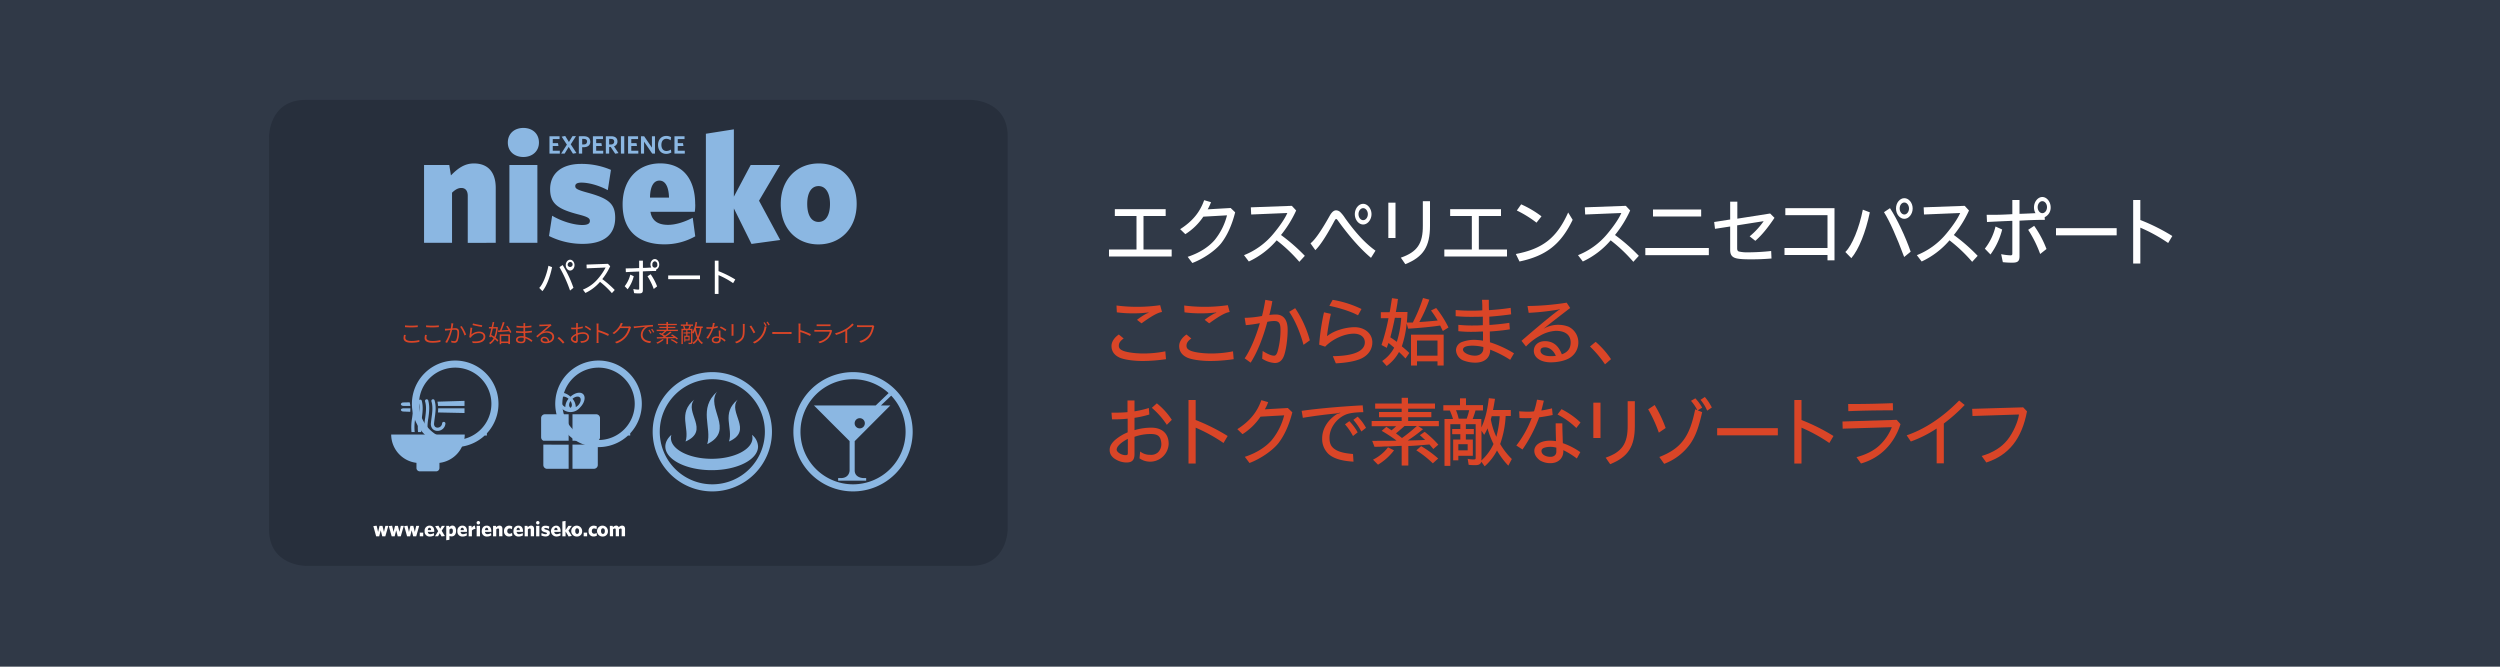 <svg xmlns="http://www.w3.org/2000/svg" xmlns:xlink="http://www.w3.org/1999/xlink" viewBox="0 0 1500 400"><defs><style>.a,.h{fill:none;}.b{fill:#303947;}.c{fill:#fff;}.d{fill:#da4527;}.e{clip-path:url(#a);}.f{fill:#272f3c;}.g{fill:#8bb7e2;}.h{stroke:#8bb7e2;stroke-miterlimit:10;stroke-width:4.252px;}</style><clipPath id="a"><rect class="a" x="144.99" y="59.93" width="476.06" height="281.4"/></clipPath></defs><title>passport-web-splash-ja</title><rect class="b" width="1500" height="400"/><path class="c" d="M699.4,125.5v4.1H686.1v20.1H703v4.2H665.4v-4.2h16.5V129.6h-13v-4.1Z"/><path class="c" d="M741.1,127.4c-2,7.9-4.9,14.1-8.5,18.7-3.6,4.4-10.6,9.2-17.2,11.7l-2.8-3.7c7-2.3,12.6-5.9,16.2-10.1a38.238,38.238,0,0,0,7.4-14.8L722,130a36.109,36.109,0,0,1-10.8,10.5l-3.1-3c7.2-4.6,11.8-10,14.4-17.4l4.1,1.2a24.804,24.804,0,0,1-2,4.3l13.8-.8Z"/><path class="c" d="M777.7,126.3a68.429,68.429,0,0,1-9.1,14.7,108.411,108.411,0,0,1,14.3,12.5l-3.3,3.6A92.56,92.56,0,0,0,766,144.2a49.47,49.47,0,0,1-16.7,12.7l-2.9-3.8A43.8,43.8,0,0,0,764,140.3c3.7-4.4,7-9.2,8.4-12.5l-21.7.9-.2-4.3,24.6-.9Z"/><path class="c" d="M822.6,154.7c-6.1-5.1-12.8-12.6-19.6-22-.7-1-1-1.3-1.3-1.3s-.5.1-1.7,2.4c-4.4,8.1-8,13.6-10.8,16.3l-2.9-4.1c2.6-2,6.4-7.4,11.5-16.5,1.3-2.3,2.5-3.3,3.9-3.3a3.81,3.81,0,0,1,2.7,1.3,20.305,20.305,0,0,1,2.6,3.3c6.5,9.1,12.3,15.3,18.3,19.6Zm.3-26.2c0,3.3-2.3,6.2-5,6.2s-5-2.8-5-6.2,2.3-6.2,5-6.2,5,2.9,5,6.2Zm-7.8,0c0,2,1.3,3.6,2.8,3.6s2.8-1.6,2.8-3.6-1.3-3.6-2.8-3.6S815.1,126.5,815.1,128.5Z"/><path class="c" d="M837.3,121.6v21.2H833V121.6Zm20.7-.9v14.8c0,12.4-4,18.7-14.8,23l-2.7-3.9c9.8-3.4,13.3-8.4,13.2-19.3V120.7Z"/><path class="c" d="M900.6,125.5v4.1H887.3v20.1h16.9v4.2H866.6v-4.2h16.5V129.6h-13v-4.1Z"/><path class="c" d="M909.5,152.4c16.2-3.1,24.6-9.7,31.4-24.9l2.7,4.4c-7.1,14.7-15.9,21.6-31.9,25Zm12.4-18.8a67.567,67.567,0,0,0-11.8-7.3l2.6-3.7a61.379,61.379,0,0,1,12.2,7.2Z"/><path class="c" d="M978.1,126.3A68.433,68.433,0,0,1,969,141a108.417,108.417,0,0,1,14.3,12.5l-3.3,3.6a92.56,92.56,0,0,0-13.6-12.9,49.469,49.469,0,0,1-16.7,12.7l-2.9-3.8a43.8,43.8,0,0,0,17.6-12.8c3.7-4.4,7-9.2,8.4-12.5l-21.7.9-.2-4.3,24.6-.9Z"/><path class="c" d="M1025.3,148.8v4.3H987.2v-4.3Zm-4.6-23.1v4.2H991.8v-4.2Z"/><path class="c" d="M1042.4,121v10.2l19.7-3.1,2.6,2.6c-4.1,6.1-7.7,10.5-11.5,13.8l-3.4-2.7a45.553,45.553,0,0,0,8.4-9.1l-15.9,2.5V149c0,1.1.3,1.6,1,1.9a23.001,23.001,0,0,0,5.9.5,131.442,131.442,0,0,0,13.5-.8l.2,4.5c-4.9.4-8.3.5-12.4.5-5.7,0-8.5-.3-10.1-1.1s-2.3-2.2-2.3-4.6v-14l-9.1,1.4-.5-4.1,9.6-1.5V121Z"/><path class="c" d="M1100.7,124.8v31.4h-4.2V153h-25.8v-4.2h25.8V129.1h-25.3v-4.2h29.5Z"/><path class="c" d="M1107.2,151.2c4-3.8,8.3-14.3,10.5-25.4l4.2,1.6c-2.5,12-6.6,22.2-11.1,27.5Zm35.3,3c-4.6-12.3-8.7-21.5-12.1-26.9l3.6-2.4c4.2,6.4,9.2,16.9,12.4,26.1Zm5.1-29.1c0,3.3-2.3,6.2-5,6.2s-5-2.8-5-6.2,2.3-6.2,5-6.2S1147.6,121.7,1147.6,125.1Zm-7.8,0c0,2,1.3,3.6,2.8,3.6s2.8-1.6,2.8-3.6-1.3-3.6-2.8-3.6-2.8,1.5-2.8,3.6Z"/><path class="c" d="M1181.4,126.3a68.429,68.429,0,0,1-9.1,14.7,108.412,108.412,0,0,1,14.3,12.5l-3.3,3.6a92.559,92.559,0,0,0-13.6-12.9,49.469,49.469,0,0,1-16.7,12.7l-2.9-3.8a43.8,43.8,0,0,0,17.6-12.8c3.7-4.4,7-9.2,8.4-12.5l-21.7.9-.2-4.3,24.6-.9Z"/><path class="c" d="M1190.9,149.2a34.389,34.389,0,0,0,6.4-13.3l4,1.8a43.377,43.377,0,0,1-7,15Zm20.9-20.9c3.8-.1,7.3-.3,9.5-.4a6.761,6.761,0,0,1-.9-3.5c0-3.3,2.3-6.2,5-6.2s5,2.9,5,6.2a6.27,6.27,0,0,1-3.6,5.9l.1,1.6c-4.6,0-9.9.2-15.2.5v21.3c0,3-1,3.9-4.3,3.9a46.708,46.708,0,0,1-5.7-.3l-1-4.8a32.736,32.736,0,0,0,5.6.7c.9,0,1.1-.3,1.1-1.1V132.5c-5.5.2-9.3.4-15.2.7l-.2-4.3h3.1c3.6,0,7.2-.1,12.3-.4V120h4.3v8.3Zm12.3,24.1a69.995,69.995,0,0,0-7.2-14.5l3.6-2.4a61.875,61.875,0,0,1,7.4,13.9Zm-1.5-28.1c0,2,1.3,3.6,2.8,3.6s2.8-1.6,2.8-3.6-1.3-3.6-2.8-3.6-2.8,1.6-2.8,3.6Z"/><path class="c" d="M1270,136.9v4.3h-36.4v-4.3Z"/><path class="c" d="M1284.2,120v12a118.157,118.157,0,0,1,19.2,9.6l-2.5,4.2a96.37,96.37,0,0,0-16.7-9.2v21.5h-4.3V120Z"/><path class="d" d="M699.6,215.5a98.486,98.486,0,0,1-13.9,1.1c-5.9,0-11.8-.9-14.3-2.2-3-1.5-4.5-3.8-4.5-6.8,0-2.5,1.7-5.1,4.4-6.9l2.9,2.4c-2,1.4-2.9,2.7-2.9,4.3,0,1.3.5,2.1,2.2,2.9,2,1,7.2,1.8,12.7,1.8a68.211,68.211,0,0,0,13-1.3Zm-11.8-27.9a64.115,64.115,0,0,1-7.9.4,69.493,69.493,0,0,1-9.8-.6l-.2-4.1a96.089,96.089,0,0,0,26.2-.2l1.1,4.1c-2.6.4-5.9,2.2-12.3,6.8l-2.7-2.1a42.095,42.095,0,0,1,5.8-3.8l1.2-.4-.1-.2Z"/><path class="d" d="M740.2,215.5a98.486,98.486,0,0,1-13.9,1.1c-5.9,0-11.8-.9-14.3-2.2-3-1.5-4.5-3.8-4.5-6.8,0-2.5,1.7-5.1,4.4-6.9l2.9,2.4c-2,1.4-2.9,2.7-2.9,4.3,0,1.3.5,2.1,2.2,2.9,2,1,7.2,1.8,12.7,1.8a68.21,68.21,0,0,0,13-1.3Zm-11.8-27.9a64.115,64.115,0,0,1-7.9.4,69.494,69.494,0,0,1-9.8-.6l-.2-4.1a96.089,96.089,0,0,0,26.2-.2l1.1,4.1c-2.6.4-5.9,2.2-12.3,6.8l-2.7-2.1a42.09,42.09,0,0,1,5.8-3.8l1.2-.4-.1-.2Z"/><path class="d" d="M746.8,190.7a63.008,63.008,0,0,0,10.4-1.1c.8-3,1.5-6.7,2-9.7l4.2.8a82.044,82.044,0,0,1-1.8,8.3,26.619,26.619,0,0,1,3.9-.3c4.6,0,7.1,3.2,7.1,9.2,0,5.5-1,12.5-2.3,15.8-1.1,2.7-2.8,4.1-5.4,4.1a15.39,15.39,0,0,1-7.6-2.6l.3-4.6c3.1,1.9,5.2,2.8,6.8,2.8.9,0,1.5-.6,2.1-2.3a48.134,48.134,0,0,0,1.8-13.1c0-4.1-.9-5.4-3.8-5.4a22.369,22.369,0,0,0-4.1.5c-2.7,10-6.1,18.4-10,24.5l-3.6-2.6c3.2-4.6,6.7-12.7,9.1-21.1a79.093,79.093,0,0,1-8.4,1.2Zm35.3,16.2c-2-7.6-5.3-15.1-8.6-19.8l3.6-2.2a64.702,64.702,0,0,1,8.8,19.3Z"/><path class="d" d="M791.5,206.8a135.281,135.281,0,0,1,2.9-19.4l4.1.9-.2,1a123.442,123.442,0,0,0-2.1,12.4,23.499,23.499,0,0,1,7.4-3.8,31.128,31.128,0,0,1,9-1.6c6.2,0,10.8,3.8,10.8,9.1,0,4.2-2.4,7.7-6.6,9.7-3.4,1.6-8.9,2.6-15.3,2.9l-1.8-4.3c12.4-.1,19.2-3,19.2-8.3,0-3.1-2.6-5.2-6.6-5.2-5.6,0-12.8,3.2-17.2,7.8Zm23.3-17.6c-3.8-2.1-10.7-4.4-17.2-5.7l2-3.6a63.909,63.909,0,0,1,17.3,5.5Z"/><path class="d" d="M844.5,187.2c-.1,2.8-.2,4.3-.4,6.3h3.6l.2-.4a94.588,94.588,0,0,0,5.9-14.3l3.8,1a88.207,88.207,0,0,1-6,13.4h.4c4.4-.3,6.8-.5,10.6-.9a56.764,56.764,0,0,0-4-6l3.1-1.5a63.767,63.767,0,0,1,7.4,11.7l-3.4,2.1c-.8-1.6-.8-1.7-1.6-3.3-4.2.7-12.3,1.5-19.2,1.9L844,194a61.312,61.312,0,0,1-2.9,13.8c1.9,1.6,3.1,2.6,4.5,4l-2.3,3.3c-1.6-1.7-2.6-2.7-3.9-3.9a24.85,24.85,0,0,1-7.4,8.4l-2.7-3a21.53,21.53,0,0,0,7.2-8c-1.2-1-2.1-1.8-3.1-2.6-.1-.1-.2-.1-.3-.2l-.2.5c-.3.8-.4,1.1-.8,2.4l-3.2-1.7a124.384,124.384,0,0,0,4.2-16.1h-4.6v-3.6h5.3l.3-1.5c.5-3.1.5-3.2,1.1-6.9l3.6.5a14.188,14.188,0,0,0-.3,2.1c-.2,1.3-.8,4.8-1,5.7Zm-7.6,3.5c-.5,2.9-1.9,8.8-2.7,11.7,1.1.7,2,1.3,3.6,2.5l.3.2a60.472,60.472,0,0,0,2.6-13.9v-.5Zm29.3,28.6h-3.7v-2.5H850.2v2.5h-3.6V200.8h19.6Zm-16-5.9h12.3v-9.1H850.2Z"/><path class="d" d="M873.3,186a92.399,92.399,0,0,0,9.3.4c2.5,0,4.2,0,6.8-.2V186c0-2.6,0-3.4-.2-6.1h4.1V182c0,1.1,0,2.5.1,4.1,4.5-.3,9.5-.8,13-1.4l.3,3.9c-4.3.6-9,1.1-13.1,1.4v1.8c0,1.1,0,1.6.1,3.2,5.2-.4,8.7-.8,11.9-1.3l.3,3.9c-2.9.5-7.3,1-12,1.3,0,2,0,4.9.1,6.5h.1a65.079,65.079,0,0,1,14.3,6.6l-2.3,3.9a63.866,63.866,0,0,0-12-6.1v.2c0,4.7-3.4,7.6-9,7.6a20.62,20.62,0,0,1-7.3-1.4,7,7,0,0,1-4.2-6.2,5.38,5.38,0,0,1,3.3-4.7,21.159,21.159,0,0,1,7.7-1.4,39.917,39.917,0,0,1,5.2.5v-5.5c-3,.1-4.2.2-6.5.2a67.8,67.8,0,0,1-8.3-.4v-3.8a79.457,79.457,0,0,0,8.7.4c2,0,3.1,0,6-.2V190c-3.1.1-4.2.1-6.6.1a92.906,92.906,0,0,1-9.7-.4V186ZM890,208.2a31.003,31.003,0,0,0-6.3-.8c-3.9,0-5.9.8-5.9,2.4,0,1.8,3.6,3.6,7.2,3.6,3,0,5-1.7,5-4.3Z"/><path class="d" d="M934.7,185.8a147.094,147.094,0,0,1-17.5,1.9l-.7-4.1a156.406,156.406,0,0,0,23.5-2l2.1,3.2-1.3,1-4.3,3.3c-5.4,4.2-7.1,5.5-10.4,8.2a16.889,16.889,0,0,1,9-2.4,16.289,16.289,0,0,1,6.2,1.2,10.44,10.44,0,0,1,5.7,9.3,10.77,10.77,0,0,1-4.8,9.1c-2.6,1.8-7.2,2.9-11.8,2.9-5.9,0-10.1-2.8-10.1-6.9,0-3.4,2.7-5.8,6.6-5.8,4.9,0,8.2,2.6,10.2,7.9,3.6-1.3,5.3-3.6,5.3-7.1,0-4.5-3.2-7-8.9-7a21.499,21.499,0,0,0-9.6,3,33.69,33.69,0,0,0-8.3,6.4l-2.7-3.4c7.7-6.7,17.3-14.8,22.1-18.3l1-.6-.1-.1ZM927,208.4c-1.8,0-2.7.7-2.7,2,0,2,2.3,3.3,6.1,3.3a18.991,18.991,0,0,0,3.1-.2C932.2,210.4,929.7,208.4,927,208.4Z"/><path class="d" d="M963,218.6a65.88,65.88,0,0,0-9-10.7l3.4-2.8a51.836,51.836,0,0,1,9.2,10.4Z"/><path class="d" d="M680.7,240.2v6.6a60.661,60.661,0,0,0,8.6-2l.3,3.9a61.008,61.008,0,0,1-8.9,2v7.4a34.809,34.809,0,0,1,10.1-1.5c6.5,0,10.4,3.6,10.4,9.7a11.134,11.134,0,0,1-17.5,8.7l.4-4.1a9.46,9.46,0,0,0,6.1,2,6.1,6.1,0,0,0,4.6-1.5,6.93,6.93,0,0,0,2-5.3c-.3-4.2-1.9-5.7-6.4-5.7a28.769,28.769,0,0,0-9.7,1.7v10.3c0,3.6-1.4,5.1-4.9,5.1a12.8,12.8,0,0,1-6.1-1.7c-2.6-1.4-3.9-3.4-3.9-5.8,0-2.1.9-3.8,3-5.8a27.71,27.71,0,0,1,7.8-4.8v-8.2a67.988,67.988,0,0,1-7.6.4h-1.8l-.3-4h2.8c2,0,4.4-.1,6.8-.3v-7h4.2Zm-4,23.1c-4.2,2.2-6.7,4.6-6.7,6.5,0,1.5,2.9,3.3,5.3,3.3,1.2,0,1.4-.3,1.4-1.4Zm23.4-8.4a47.566,47.566,0,0,0-9-10.2l3-2.7a41.896,41.896,0,0,1,9,9.9Z"/><path class="d" d="M717.4,240v12a118.146,118.146,0,0,1,19.2,9.6l-2.5,4.2a96.374,96.374,0,0,0-16.7-9.2v21.5h-4.3V240Z"/><path class="d" d="M775.4,247.4c-2,7.9-4.9,14.1-8.5,18.7-3.6,4.4-10.6,9.2-17.2,11.7l-2.8-3.7c7-2.3,12.6-5.9,16.2-10.1a38.24,38.24,0,0,0,7.4-14.8l-14.2.8a36.109,36.109,0,0,1-10.8,10.5l-3.1-3c7.2-4.6,11.8-10,14.4-17.4l4.1,1.2a24.811,24.811,0,0,1-2,4.3l13.8-.8Z"/><path class="d" d="M801.5,248.1c-6.4.6-13.9,1.6-19.8,2.6l-.7-4.2c9.9-1.4,23.4-2.6,36.6-3.3l.4,4.1c-5.4.1-8.8.6-11.1,1.7-5.4,2.5-9.2,8.2-9.2,13.6,0,3.6,1,5.6,3.6,7.2,2.3,1.4,5.5,2.2,10.5,2.6l.3,4.6c-7.1-.4-12-1.9-15-4.6a12.43,12.43,0,0,1-3.8-9.4c0-5.7,3.4-11.2,9.1-14.7l1.8-.5-.1-.2Zm10.3,13.5a37.003,37.003,0,0,0-4.8-7l2.6-1.9a32.493,32.493,0,0,1,5,6.7Zm5-2.7a33.187,33.187,0,0,0-4.8-7l2.6-1.9a27.852,27.852,0,0,1,5,6.7Z"/><path class="d" d="M844.9,279.3H841V267.5l-6.7.3-2.9.1a18.505,18.505,0,0,0-2.5.1l-4.2.1-1.4-3.6c6.4,0,10.2,0,14.6-.1l-.6-.5a88.454,88.454,0,0,0-8.3-5.4l2.8-2.4c1.5,1,2,1.3,3.1,2.1a31.486,31.486,0,0,0,2.8-2.5H823v-3.1h18v-2.3H827.4v-3.1H841v-2H825.1v-3.1H841v-3.4h3.8v3.4H861v3.1H844.9v2h13.9v3.1H844.9v2.3h18.4v3.1H850.9l2.9,1.8a81.099,81.099,0,0,1-9.2,6.8c2,0,3.8-.1,4.5-.1,3.3-.1,3.8-.1,4.9-.2h1.1c-1.1-1-1.9-1.8-3.2-2.9l2.9-2a59.051,59.051,0,0,1,8.2,7.7l-3,2.6c-1.1-1.3-1.6-1.9-2.3-2.7h-.3c-4.4.4-8.9.8-12.4.9v11.7Zm-21.1-3.5a25.598,25.598,0,0,0,9-7.4l3.6,1.8a33.49,33.49,0,0,1-9.6,8.6Zm14.4-15.3c1.5,1.1,1.8,1.4,3,2.3a91.992,91.992,0,0,0,8.9-7.2h-7.4c-1.5,1.4-3.5,3.1-5.1,4.4ZM859.7,278a62.005,62.005,0,0,0-9.9-7.8l2.9-2.5a64.414,64.414,0,0,1,10.2,7.4Z"/><path class="d" d="M888.8,251.2v5.3c2.2-4.6,3.6-10,4.5-17.6l3.7.4c-.5,3.1-.7,4.3-1.2,6.7h10.7v3.6h-3.1a59.154,59.154,0,0,1-3.3,16.8,42.677,42.677,0,0,0,7,9l-2.1,4a45.661,45.661,0,0,1-6.8-9.1,33.001,33.001,0,0,1-7.4,9.5l-2-2.8c-.4,1.5-1.5,2.1-3.8,2.1-1.5,0-2.7-.1-3.8-.2l-.6-3.6a18.626,18.626,0,0,0,3.3.4c1.3,0,1.5-.2,1.5-1V254.5h-5.9v2.9h4.8v3.1h-4.8v3.2h4.2v9.8H875v2.7h-3.1V263.7h4.3v-3.2h-4.9v-3.1h4.9v-2.9h-6v25h-3.5V251.4h5.1a40.127,40.127,0,0,0-1.9-5.1H866v-3.2h10V239h3.6v4.1h10.2v3.2h-4.5a50.664,50.664,0,0,1-1.7,5.1h5.2Zm-8.8,0a32.775,32.775,0,0,0,1.5-5.1h-7.9a32.586,32.586,0,0,1,1.6,5.1Zm-5,15.3v3.7h5.6v-3.7Zm13.8,9.2v.6a30.381,30.381,0,0,0,7.3-9.9,52.81,52.81,0,0,1-3.6-9.4,24,24,0,0,1-2,3.9l-1.6-2.5v17.3Zm6.1-25.5a6.591,6.591,0,0,1-.3,1,.761.761,0,0,1-.1.4,42.763,42.763,0,0,0,3.3,10.5,63.204,63.204,0,0,0,2-11.8v-.6H895Z"/><path class="d" d="M911.5,246.8c1.8.1,3.4.2,4.7.2a28.838,28.838,0,0,0,4.2-.2,47.179,47.179,0,0,0,1.8-7l4.1.6c-.5,2.1-.9,3.8-1.5,5.9a55.934,55.934,0,0,0,6.4-1.3l.4,4c-2.8.6-5.9,1.1-8.1,1.4a86,86,0,0,1-10,19.3l-3.7-2.4a61.569,61.569,0,0,0,9.2-16.5c-1.4.1-2.3.1-3.5.1s-2,0-3.8-.1ZM938,270.7c0,4.3-3.1,7.2-7.7,7.2a12.099,12.099,0,0,1-6.4-1.7q-3.3-2.55-3.3-5.7c0-3.6,3.8-6.1,9.4-6.1a21.001,21.001,0,0,1,3.6.3c-.1-3.6-.2-6.9-.2-10.7h4c0,4,.2,7.7.3,11.9a41.418,41.418,0,0,1,10.5,5.4l-2.1,3.8a46.997,46.997,0,0,0-8.1-5Zm-4.2-2.1a12.862,12.862,0,0,0-3.6-.5,12.05,12.05,0,0,0-3.8.6c-1.1.5-1.5,1-1.5,1.9,0,2,2.3,3.5,5.4,3.5,2.1,0,3.5-1.2,3.5-3.1v-2.4Zm12-11.8a46.841,46.841,0,0,0-11.3-8.1l2.4-3.2a47.127,47.127,0,0,1,11.4,8Z"/><path class="d" d="M960.3,241.6v21.2H956V241.6Zm20.6-.9v14.8c0,12.4-4,18.7-14.8,23l-2.7-3.9c9.8-3.4,13.3-8.4,13.2-19.3V240.7Z"/><path class="d" d="M995.3,259.6a80.439,80.439,0,0,0-6.4-14l3.9-2.6a77.311,77.311,0,0,1,6.6,13.8Zm26-12.3c-2.1,9.2-3.8,13.8-6.6,18.2a33.66,33.66,0,0,1-16.2,12.8l-2.9-4.1c13-5.1,18.2-12,21.5-28.6l1.3.5a27.068,27.068,0,0,0-3.8-5.6l2.6-1.5a26.759,26.759,0,0,1,4.1,5.6l-2.7,1.6Zm3-.9a24.936,24.936,0,0,0-4-6.5l2.6-1.7a30.003,30.003,0,0,1,4.2,6.3Z"/><path class="d" d="M1066.7,256.9v4.3h-36.4v-4.3Z"/><path class="d" d="M1080.9,240v12a118.154,118.154,0,0,1,19.2,9.6l-2.5,4.2a96.374,96.374,0,0,0-16.7-9.2v21.5h-4.3V240Z"/><path class="d" d="M1138,251.9l2.3,2.6c-3.8,11.9-12.3,20.4-23.7,23.6l-2.7-3.8c5.9-1.6,10.3-3.9,13.6-6.9a29.85,29.85,0,0,0,7.6-11.1l-29.5.9-.1-4.3Zm-2.2-5.7c-10.5,0-19.6.2-26.8.5l-.1-4.3h4.3c6.5,0,14.6-.2,22.5-.5Z"/><path class="d" d="M1162,257.1a72.541,72.541,0,0,1-15.5,7.8l-2.5-3.7c10.9-3.7,21.7-10.9,31.5-20.9l3.3,2.7a97.672,97.672,0,0,1-12.5,11.1V278H1162Z"/><path class="d" d="M1216.2,246.8c-3.1,16.5-10.9,26.3-24.4,30.7l-2.8-3.9c7-2.1,12-5.3,15.5-9.7,3.3-4.2,6.2-10.5,6.9-15.2l-27.9.9-.2-4.3,30.6-.9Z"/><g class="e"><path class="f" d="M604.61,317.59s0,21.92-21.92,21.92H183.34s-21.92,0-21.92-21.92V81.85s0-21.92,21.92-21.92H582.69s21.92,0,21.92,21.92Z"/><path class="g" d="M335.89,92.15V90.46h-4.23V87.6h3.41l-.27-1.73h-3.14V83.43h4.08V81.74h-6.06V92.15Zm4.24-5.35-3.44,5.35h2.1l2.44-4,2.54,4.06,2.1-.38-3.43-5.23,3.15-4.91h-2.11l-2.13,3.52-2.23-3.63L337,82Zm14-1.86c0-2.1-1.44-3.2-3.82-3.2H347.3V92.15h2V88.32h.89c2.39,0,4-1.13,4-3.38m-2,0c0,1.19-.75,1.72-2,1.72h-.88V83.34h.95c1.28,0,2,.56,2,1.65m9.68,7.16V90.46h-4.23V87.6h3.41l-.27-1.73h-3.14V83.43h4.08V81.74h-6.05V92.15ZM368.49,85c0,1.09-.77,1.68-2,1.68h-1V83.34h1.1c1.26,0,1.92.59,1.92,1.63m-.12,2.82a2.92,2.92,0,0,0,2.08-2.93c0-2-1.4-3.12-3.73-3.12H363.5V92.15h2v-4h.9l2.72,4.09,2-.38Zm6.16-6.05h-2V92.15h2ZM383,92.15V90.46h-4.23V87.6h3.41l-.27-1.73h-3.14V83.43h4.07V81.74h-6V92.15Zm10,0V81.74h-1.85v6.82l-4.68-6.82h-1.89V92.15h1.86V85l4.9,7.16Zm9.8-.7-.27-1.73a4.77,4.77,0,0,1-2.64.88c-1.84,0-3.05-1.36-3.05-3.65s1.13-3.67,3-3.67a4.22,4.22,0,0,1,2.54.92l.28-1.89a5.49,5.49,0,0,0-2.91-.75c-2.94,0-4.92,2.17-4.92,5.4s1.9,5.37,4.94,5.37a5.79,5.79,0,0,0,3.06-.88m8.05.7V90.46h-4.23V87.6h3.41l-.27-1.73h-3.14V83.43h4.07V81.74h-6.05V92.15Z"/><path class="g" d="M297.44,145.7V112.78c0-9.33-4.53-14.71-13.11-14.71-5.57,0-9.62,2.92-13.77,7.17l-1-6.23H254.43V145.7h16.79V115.61c1.88-1.79,3.58-2.83,5.56-2.83,2.74,0,3.87,2,3.87,4.72v28.2Zm25.93-60.17c0-5.47-4.05-8.77-9.34-8.77s-9.33,3.3-9.33,8.77,4.15,8.67,9.33,8.67,9.34-3.3,9.34-8.67M322.43,99H305.64v46.7h16.79Zm46.68,31.69c0-8.58-4.05-11.69-16.88-15.18-6.22-1.7-7.07-2.45-7.07-3.87,0-1.22,1-2.07,3.68-2.07,4.34,0,10.37,1.6,15.84,4.52l1.89-12.16a44.57,44.57,0,0,0-17.92-3.59c-12,0-18.58,6-18.58,15.19,0,9,5.18,12.07,17.16,15.18,5.85,1.51,6.7,2.36,6.7,3.87S352.7,135,349.4,135c-4.81,0-12.07-2-18.11-5.56l-1.88,12.16a44.999,44.999,0,0,0,20.18,4.72c12.54,0,19.52-5.28,19.52-15.66m48-8.11c0-13.77-6.32-24.52-21-24.52-13,0-22.54,9.24-22.54,24.62,0,16.41,10.18,23.95,25,23.95a37.111,37.111,0,0,0,18.58-4.81l-1.51-11.13c-5.19,2.64-10.28,4.25-14.81,4.25-5.47,0-9.62-2-10.56-7.83h26.6a27.86,27.86,0,0,0,.28-4.53m-15.75-4H390c.09-6.79,2.26-10.19,5.66-10.19s5.56,3.4,5.75,10.19M468.14,144l-12.73-23.58L468.05,99H450.41l-10.09,19V77.6l-16.79,2.65V145.7h16.79V125.05l10.57,21.31ZM514,122.31c0-14.81-9.62-24.24-22.73-24.24s-22.82,9.53-22.82,24.33,9.52,24.24,22.63,24.24S514,137.12,514,122.31m-16,.09c0,6.7-2.54,10.76-6.88,10.76s-6.79-4.15-6.79-10.85,2.54-10.66,6.79-10.66S498,115.71,498,122.4"/></g><path class="d" d="M243.49,201a5.73,5.73,0,0,0-.3,1.68c0,1.11,1.14,1.9,3.49,1.9a17.811,17.811,0,0,0,4.94-.57v1.11a20.003,20.003,0,0,1-4.92.51c-2.87,0-4.58-.95-4.58-2.73a9.161,9.161,0,0,1,.29-2Zm-.49-5.78a32.281,32.281,0,0,0,3.82.19c1.37,0,2.8-.1,3.84-.2v1.06c-1,.06-2.53.18-3.84.18s-2.68-.08-3.82-.16Z"/><path class="d" d="M256.14,201a5.711,5.711,0,0,0-.29,1.68c0,1.11,1.14,1.9,3.49,1.9a17.732,17.732,0,0,0,4.93-.57v1.11a20.091,20.091,0,0,1-4.92.51c-2.88,0-4.59-.95-4.59-2.73a9.161,9.161,0,0,1,.29-2Zm-.48-5.78a32.007,32.007,0,0,0,3.81.19c1.37,0,2.8-.1,3.84-.2v1.06c-1,.06-2.53.18-3.84.18s-2.67-.08-3.81-.16Z"/><path class="d" d="M272,194.06c-.06.25-.12.53-.16.81s-.22,1.31-.38,2.14c.7-.06,1.33-.1,1.69-.1,1.24,0,2.31.47,2.31,2.4a13.859,13.859,0,0,1-.85,5.21,2,2,0,0,1-2.07,1.18,8.748,8.748,0,0,1-1.7-.22l-.17-1.11a6.344,6.344,0,0,0,1.78.32,1.25,1.25,0,0,0,1.3-.75,12.509,12.509,0,0,0,.7-4.5c0-1.36-.63-1.6-1.56-1.6a9.851,9.851,0,0,0-1.65.11,28.602,28.602,0,0,1-3,7.77l-1.08-.43a23.484,23.484,0,0,0,3.07-7.24l-1.93.2a12.412,12.412,0,0,0-1.26.16l-.1-1.15h1.24c.44,0,1.36-.09,2.27-.16a17.394,17.394,0,0,0,.36-3.15Zm5,1.58a25.081,25.081,0,0,1,2.68,5.13l-1,.49a17.919,17.919,0,0,0-2.62-5.2Z"/><path class="d" d="M282.79,200.77a6.88,6.88,0,0,1,4.76-1.81c2.16,0,3.65,1.29,3.65,3,0,2.57-2.35,4.28-7.59,3.84l-.32-1.07c4.6.56,6.82-.8,6.82-2.81,0-1.19-1.11-2-2.62-2a5.66,5.66,0,0,0-4.54,2,2.32,2.32,0,0,0-.42.71l-1-.25a54.984,54.984,0,0,0,.73-5.82l1.12.14C283.2,197.64,283,199.82,282.79,200.77Zm1-6.72a41.434,41.434,0,0,0,5.56,1.11l-.25,1c-1.35-.18-4.48-.82-5.57-1.13Z"/><path class="d" d="M298.7,196.31a19.71,19.71,0,0,1-1.37,6.36,10.772,10.772,0,0,1,1.71,1.57l-.59.78a11.688,11.688,0,0,0-1.54-1.51,7.69,7.69,0,0,1-2.87,3,3.691,3.691,0,0,0-.6-.78,6.73,6.73,0,0,0,2.71-2.82c-.53-.4-1.1-.78-1.64-1.11l-.17.64-.82-.42c.38-1.26.83-3.08,1.25-4.93h-1.41v-.89H295c.23-1.06.45-2.11.63-3l.92.1c-.18.9-.4,1.91-.63,2.93h2.18Zm-3,.8c-.3,1.35-.64,2.68-.95,3.85.59.33,1.21.73,1.81,1.13a17.132,17.132,0,0,0,1.17-5Zm8.75-1.67a16.73,16.73,0,0,1,2.37,3.88l-.82.48c-.12-.3-.28-.67-.47-1.05-2.39.18-4.86.37-6.6.47l-.12-.94,1.16-.06a36.398,36.398,0,0,0,1.73-5l1.06.23c-.52,1.5-1.2,3.37-1.83,4.75l4.13-.27a20.096,20.096,0,0,0-1.38-2.07Zm-4.63,5.19H306v5.82h-1v-.62h-4.28v.68h-.92Zm.92.9v3.41H305v-3.41Z"/><path class="d" d="M318.83,205.18a10.41,10.41,0,0,0-3.57-2.19v.95c0,1-.61,2-2.49,2-2.05,0-3.19-.73-3.19-2.1s1.26-2.16,3.33-2.16a6.601,6.601,0,0,1,1.27.1c0-.69-.06-1.42-.07-2h-.83c-1,0-2.6-.08-3.65-.2v-1a28.165,28.165,0,0,0,3.66.26h.79v-2.19h-.73a30.818,30.818,0,0,1-3.45-.22v-1a23.616,23.616,0,0,0,3.44.28h.76v-1a6.742,6.742,0,0,0-.06-.84h1.11a8.709,8.709,0,0,0-.07,1v.86a34.403,34.403,0,0,0,3.77-.38v1c-1.18.11-2.42.23-3.78.29v2.19a38.786,38.786,0,0,0,4.06-.39v1c-1.39.17-2.67.28-4,.33,0,.78.07,1.58.1,2.28a12.138,12.138,0,0,1,4.23,2.28Zm-4.6-2.47a7.372,7.372,0,0,0-1.43-.15c-1.44,0-2.22.56-2.22,1.24s.59,1.22,2.09,1.22c.85,0,1.58-.25,1.58-1.29,0-.26-.02-.63-.02-1.02Z"/><path class="d" d="M330.93,195.25c-.25.17-.55.38-.76.54-.7.52-2.71,2.32-3.87,3.28a6,6,0,0,1,2.08-.32c2.39,0,4.1,1.43,4.1,3.36,0,2.35-2,3.81-5,3.81-2,0-3.11-.86-3.11-2a2,2,0,0,1,2.146-1.843l.034.003a2.86,2.86,0,0,1,2.95,2.58,2.62,2.62,0,0,0,1.89-2.54c0-1.45-1.44-2.51-3.3-2.51-2.41,0-3.71,1-5.59,2.87l-.76-.78c1.23-1,3.1-2.59,3.94-3.29s2.65-2.23,3.39-2.88l-4.53.21a3.231,3.231,0,0,0-.93.09v-1.1a8.441,8.441,0,0,0,1,.06c.74,0,4.22-.12,5-.19a4.432,4.432,0,0,0,.73-.12Zm-2.33,9.65a2,2,0,0,0-2-2c-.68,0-1.2.39-1.2.93,0,.73.88,1.16,2,1.16A7.776,7.776,0,0,0,328.6,204.9Z"/><path class="d" d="M337.76,206.17a23.593,23.593,0,0,0-3.24-3.24l.84-.76a26.525,26.525,0,0,1,3.29,3.25Z"/><path class="d" d="M346.61,199.9a11.177,11.177,0,0,1,3.26-.55c2.09,0,3.56,1.15,3.56,2.83s-1.14,2.84-3.06,3.3a8.703,8.703,0,0,1-1.77.19l-.37-1a8.272,8.272,0,0,0,1.7-.11c1.27-.23,2.47-.95,2.47-2.33s-1.16-1.93-2.55-1.93a8.92,8.92,0,0,0-3.22.6c0,1.22.06,2.52.06,3.18,0,1.26-.47,1.68-1.23,1.68-1.08,0-2.94-1.08-2.94-2.34s1.51-2.43,3.15-3.14v-2.77a9.376,9.376,0,0,1-1.12.06,14.396,14.396,0,0,1-1.8-.07v-1a11.723,11.723,0,0,0,1.81.12h1.16v-1.74a4.993,4.993,0,0,0-.09-1h1.14c0,.25-.06.62-.06.94s0,.95-.06,1.66a20.467,20.467,0,0,0,3-.59v1a29.8,29.8,0,0,1-3.08.52v2.06Zm-.87,4c0-.56,0-1.59-.06-2.67-1.21.57-2.13,1.42-2.13,2.1s1.05,1.3,1.66,1.3c.35.02.53-.24.53-.71Zm5.63-8.51a25.221,25.221,0,0,1,3.26,2.11l-.52.85a17.403,17.403,0,0,0-3.22-2.16Z"/><path class="d" d="M364.89,201.57a38.146,38.146,0,0,0-5.81-2.37v4.92a15.632,15.632,0,0,0,.08,1.68H357.9a12.627,12.627,0,0,0,.09-1.68v-8.51a11.018,11.018,0,0,0-.1-1.47h1.27c-.05.43-.09,1.06-.09,1.47v2.44a47.167,47.167,0,0,1,6.26,2.42Z"/><path class="d" d="M378.68,196.25a4.364,4.364,0,0,0-.32.73,14.221,14.221,0,0,1-2.58,5.06,12.931,12.931,0,0,1-5.8,4l-1-.86a11.78,11.78,0,0,0,5.83-3.68,12.001,12.001,0,0,0,2.36-4.66h-5.06a14.231,14.231,0,0,1-3.71,3.61l-.91-.67a12,12,0,0,0,4.6-5,5.283,5.283,0,0,0,.42-1.09l1.2.39c-.22.37-.45.82-.6,1.08a7.352,7.352,0,0,1-.39.72h4.13a2.44,2.44,0,0,0,.91-.13Z"/><path class="d" d="M381.55,195.79c.89-.09,3.7-.37,6.36-.59,1.59-.14,2.9-.22,3.85-.25v1a12.395,12.395,0,0,0-2.83.23,5.19,5.19,0,0,0-3.36,4.66c0,2.91,2.7,3.8,5,3.89l-.38,1.08c-2.6-.09-5.69-1.49-5.69-4.73a5.82,5.82,0,0,1,2.77-5c-1.27.14-5.36.54-6.91.86l-.13-1.17A5.918,5.918,0,0,0,381.55,195.79Zm9.38,4.07-.69.32a13.278,13.278,0,0,0-1.2-2.07l.68-.29A18.656,18.656,0,0,1,390.93,199.86Zm1.65-.63-.69.34a14.506,14.506,0,0,0-1.24-2l.66-.32A19.352,19.352,0,0,1,392.58,199.23Z"/><path class="d" d="M398.3,203.8a15.62,15.62,0,0,1-3.77,2.44,6.095,6.095,0,0,0-.76-.66,13.389,13.389,0,0,0,3.64-2.11Zm7.82-.11a9.757,9.757,0,0,0-.9-.81c-1.46.05-3,.09-4.4.12v3.48h-.95V203c-2.17.06-4.19.09-5.72.12l-.09-.83h3.48l.65-.41a19.328,19.328,0,0,0-2.8-1.66l.64-.56,1,.48a14.992,14.992,0,0,0,1.69-1.5H394v-.79h5.85v-1h-4.28v-.76h4.28v-1h-5.08v-.76h5.08v-1.14h.95v1.14h5.29v.76H400.8v1h4.41v.76H400.8v1h5.93v.79H400a22.691,22.691,0,0,1-2.28,1.88c.48.28.93.57,1.3.82a28.772,28.772,0,0,0,3.09-2.41l.86.48a36.237,36.237,0,0,1-4,2.85l5.23-.09a18.632,18.632,0,0,0-1.62-1l.66-.52a16.567,16.567,0,0,1,3.57,2.51Zm-3.05-.22a18.369,18.369,0,0,1,3.65,2.11l-.76.59a18.287,18.287,0,0,0-3.61-2.18Z"/><path class="d" d="M420.91,196.81a19.739,19.739,0,0,1-1.65,6,7.06,7.06,0,0,0,2.53,2.89,4.342,4.342,0,0,0-.66.76,7.431,7.431,0,0,1-2.4-2.7,9,9,0,0,1-2.64,2.73,4.001,4.001,0,0,0-.58-.82,7.75,7.75,0,0,0,2.74-2.89,20.159,20.159,0,0,1-1.3-4.4,10.116,10.116,0,0,1-.9,1.74,7.24,7.24,0,0,0-.6-.54v5.83c0,.47-.12.73-.44.86a5.893,5.893,0,0,1-1.8.15,2.249,2.249,0,0,0-.27-.79h1.41c.19,0,.27,0,.27-.23v-7.32h-2.17v1.29h1.77v.7h-1.77v1.33h1.33v2.87h-2.57V205h-.68v-3.55h1.22v-1.33h-1.69v-.7h1.69v-1.29h-2.06v8.31h-.83v-9.17h1.45a7.405,7.405,0,0,0-.51-1.65l.39-.09H408.5v-.84h3.17v-1.44h.9v1.44h3.21v.84h-1.63l.45.11c-.25.55-.52,1.18-.76,1.63h1.61v2a16.13,16.13,0,0,0,1.88-6.09l.94.15c-.14.87-.31,1.72-.5,2.54h3.87v.92Zm-10.3-1.29a7.219,7.219,0,0,1,.55,1.67l-.25.07h2.32l-.24-.06a15.853,15.853,0,0,0,.66-1.68Zm2.47,6.6h-1.87v1.51h1.87Zm4.44-5.31a22.638,22.638,0,0,0,1.24,4.93,18.761,18.761,0,0,0,1.19-4.93Z"/><path class="d" d="M430.62,196.6a20.351,20.351,0,0,1-2.63.53,25.471,25.471,0,0,1-3.17,6.1l-1-.52a20.594,20.594,0,0,0,3.13-5.46h-3.04l-.06-1a15.164,15.164,0,0,0,1.74.09,11.957,11.957,0,0,0,1.67-.08,11.375,11.375,0,0,0,.46-2.51l1.17.1c-.13.53-.33,1.43-.57,2.28a14.345,14.345,0,0,0,2.29-.54Zm1.64,1.74v1.51c0,.51.08,1.53.11,2.45a9.881,9.881,0,0,1,3,1.8l-.57.89a10,10,0,0,0-2.38-1.67v.66c0,1.12-.76,2-2.5,2-1.56,0-2.85-.61-2.85-2s1.29-2.13,2.85-2.13a7.69,7.69,0,0,1,1.46.15c-.06-1.2-.13-2.65-.16-3.67Zm-.84,4.6a5.747,5.747,0,0,0-1.52-.22c-1.11,0-1.84.5-1.84,1.2s.55,1.17,1.74,1.17,1.63-.69,1.63-1.39c0-.2,0-.47-.01-.76Zm3.81-4.28a17.383,17.383,0,0,0-3.29-2l.53-.8a21.365,21.365,0,0,1,3.34,1.91Z"/><path class="d" d="M440.09,194.47v6.96h-1.22a8.818,8.818,0,0,0,.08-1.1v-4.86a5.378,5.378,0,0,0-.06-1Zm6.76-.1c0,.35-.05.74-.05,1.23v2.26c0,3.58-.45,4.7-1.5,6a7.631,7.631,0,0,1-3.46,2.13l-.85-.89a6.81,6.81,0,0,0,3.51-2c1.05-1.23,1.22-2.43,1.22-5.27V195.6a6.47,6.47,0,0,0-.07-1.23Z"/><path class="d" d="M450.72,195.3c.65.92,1.93,3.17,2.44,4.11l-1,.58a39.201,39.201,0,0,0-2.44-4.17Zm7.87,1.55a5.803,5.803,0,0,0,.15-1.08L460,196a8.474,8.474,0,0,0-.28,1,12.48,12.48,0,0,1-7,9.09l-1-.82A11.14,11.14,0,0,0,458.59,196.85Zm1.38-1.53-.73.32a16.918,16.918,0,0,0-1.17-2l.71-.3a20.472,20.472,0,0,1,1.22,1.98Zm1.85-.43-.74.33a15.622,15.622,0,0,0-1.2-1.95l.73-.3a16.87,16.87,0,0,1,1.21,1.92Z"/><path class="d" d="M463.38,199.14a18.995,18.995,0,0,0,2,.08h8a14.565,14.565,0,0,0,1.55-.08v1.28c-.29,0-.88-.06-1.53-.06h-8a18.825,18.825,0,0,0-2,.06Z"/><path class="d" d="M486.06,201.57a38.146,38.146,0,0,0-5.81-2.37v4.92a15.626,15.626,0,0,0,.07,1.68h-1.26a11.139,11.139,0,0,0,.09-1.68v-8.51a11.018,11.018,0,0,0-.1-1.47h1.27c0,.43-.09,1.06-.09,1.47v2.44a47.337,47.337,0,0,1,6.27,2.42Z"/><path class="d" d="M499.3,198.36a3.851,3.851,0,0,0-.17.39,9.881,9.881,0,0,1-2.14,4.18,10.471,10.471,0,0,1-5.21,3L491,205a9.75,9.75,0,0,0,5.14-2.69A7.64,7.64,0,0,0,497.9,199h-9.29v-1.09c.51,0,1,.07,1.39.07h7.77a2.18,2.18,0,0,0,.76-.1Zm-9.3-3.77a12.023,12.023,0,0,0,1.25.06H497a11.633,11.633,0,0,0,1.27-.06v1.08h-8.3Z"/><path class="d" d="M512.25,194.85a23.733,23.733,0,0,1-3.93,3.16v6.3a9.411,9.411,0,0,0,.09,1.49h-1.29a10.804,10.804,0,0,0,.09-1.49v-5.65a28.322,28.322,0,0,1-5.58,2.32l-.6-1a24.322,24.322,0,0,0,6.52-2.69,15.8,15.8,0,0,0,3.82-3.24Z"/><path class="d" d="M524.57,195.68a3.146,3.146,0,0,0-.21.69,14.002,14.002,0,0,1-2.17,5.39,10.9,10.9,0,0,1-5.73,3.88l-.88-1a9.78,9.78,0,0,0,5.69-3.53,11.23,11.23,0,0,0,1.94-4.88h-8.98v-1.15a10.047,10.047,0,0,0,1.41.1h7.42a3.127,3.127,0,0,0,.72-.07Z"/><g class="e"><path class="h" d="M545.48,259.18a33.66,33.66,0,1,1-33.66-33.78,33.66,33.66,0,0,1,33.66,33.78Zm-84.43,0a33.66,33.66,0,1,1-33.66-33.78,33.66,33.66,0,0,1,33.66,33.78Zm-85.09,0a23.844,23.844,0,1,1,.04-.04v.04Zm-86,0a23.844,23.844,0,1,1,.04-.04v.04Z"/><path class="g" d="M262.66,258.53a4.07,4.07,0,0,1-3.13-1.21,4.46,4.46,0,0,1-1-3.35c.1-1.09.25-2.19.39-3.25.46-3.36.89-6.53,0-9.71a1,1,0,1,1,1.89-.51c1,3.56.48,7.08,0,10.49-.14,1-.28,2.11-.38,3.16A2.5,2.5,0,0,0,261,256a2.19,2.19,0,0,0,1.68.58,2.78,2.78,0,0,0,2.58-2.46,1,1,0,0,1,2,0,4.72,4.72,0,0,1-4.54,4.41"/><path class="g" d="M246.24,245H242c-.81,0-1.47.38-1.47.92s.66,1,1.47,1l4.15.16c.06-.71.1-1.57.09-2.06"/><path class="g" d="M262.89,245a21.372,21.372,0,0,1-.11,2.47l15.93.34V245Z"/><path class="g" d="M262.47,241a15.435,15.435,0,0,1,.36,2.58h15.88v-3.06Z"/><path class="g" d="M245.8,241.46v-.07l-3.79.08c-.81,0-1.47.53-1.47,1.07s.66,1,1.47,1h4.17a9.377,9.377,0,0,0-.37-2.11"/><path class="g" d="M246.82,259.23h2a28.37,28.37,0,0,1,.34-8.24c.46-3.41.93-6.93,0-10.49a1,1,0,0,0-1.89.51c.86,3.18.43,6.35,0,9.71a31.811,31.811,0,0,0-.37,8.51"/><path class="g" d="M250.74,259.23h2a28.358,28.358,0,0,1,.33-8.24c.46-3.41.94-6.93,0-10.49a.979.979,0,1,0-1.89.51c.86,3.18.42,6.35,0,9.71a31.412,31.412,0,0,0-.37,8.51"/><path class="g" d="M254.65,259.23h2A28.721,28.721,0,0,1,257,251c.46-3.41.94-6.93,0-10.49a1,1,0,1,0-1.89.51c.86,3.18.43,6.35,0,9.71a31.409,31.409,0,0,0-.38,8.51"/><path class="g" d="M278.71,260.7h-44a17.19,17.19,0,0,0,15.17,17v3.11a2,2,0,0,0,2,2h9.79a2,2,0,0,0,2-2v-3.08a17.23,17.23,0,0,0,15.17-17"/><path class="g" d="M360,262.35v-11.5a2.29,2.29,0,0,0-2.29-2.29H343.49v15.87h15.19a2.31,2.31,0,0,0,1.33-2.08m-16.52,18.92h12.89a2.3,2.3,0,0,0,2.3-2.3v-12.2H343.49ZM326,266.77V279a2.3,2.3,0,0,0,2.3,2.3h12.89V266.8Zm15.19-2.34H326a2.31,2.31,0,0,1-1.33-2.08v-11.5a2.29,2.29,0,0,1,2.29-2.29h14.23Z"/><path class="g" d="M346.81,243.27a6.51,6.51,0,0,1-1.35,1,7.75,7.75,0,0,0-1.95-5c1.58-1.37,3.49-1.74,4.43-.8s.51,3.16-1.13,4.8m-10.11-4.8c.94-.94,2.85-.57,4.43.8a7.749,7.749,0,0,0-1.95,5,6.779,6.779,0,0,1-1.35-1c-1.64-1.64-2.14-3.78-1.13-4.8m5.3,5.93c-.82-.82-.65-2.37.3-3.79.95,1.42,1.12,3,.3,3.79a.31.31,0,0,1-.6,0m7.9-7.9c-1.61-1.61-4.93-.92-7.6,1.51-2.67-2.43-6-3.12-7.6-1.51s-.84,5.27,1.89,8a7.33,7.33,0,0,0,11.43,0c2.72-2.73,3.56-6.3,1.88-8"/><path class="g" d="M399.2,267.9c0,7.84,12.45,14.2,27.82,14.2s27.81-6.36,27.81-14.2a9.387,9.387,0,0,0-3.63-7,6.688,6.688,0,0,1,.28,1.88c0,6.9-11,12.5-24.46,12.5s-24.47-5.6-24.47-12.5a6.701,6.701,0,0,1,.29-1.88c-2.31,2.07-3.64,4.47-3.64,7"/><path class="g" d="M411.34,264.91c15-6.74-1.11-17.6,5.23-25.15-10.12,8.19-2.63,17.08-5.23,25.15"/><path class="g" d="M437.41,264.91c15-6.74-1.12-17.6,5.23-25.15-10.12,8.19-2.63,17.08-5.23,25.15"/><path class="g" d="M424.35,266.46c17-8.45-1.27-22,5.94-31.5-11.5,10.26-3,21.39-5.94,31.5"/></g><path class="c" d="M231.2,321.78h-1.84l-.92-3.58-.91,3.58h-1.85L224,315.66l2-.24.86,3.75.88-3.66h1.74l.9,3.65.83-3.65H233Z"/><path class="c" d="M240.47,321.78h-1.84l-.92-3.58-.91,3.58H235l-1.72-6.12,2-.24.86,3.75.88-3.66h1.74l.9,3.65.83-3.65h1.79Z"/><path class="c" d="M249.74,321.78H247.9l-.9-3.58-.91,3.58h-1.85l-1.72-6.12,2-.24.85,3.75.89-3.66H248l.89,3.65.83-3.65h1.8Z"/><path class="c" d="M251.86,321.78v-2.2h2.07v2.2Z"/><path class="c" d="M260.47,319.13h-3.76a1.37,1.37,0,0,0,1.53,1.37,4.21,4.21,0,0,0,2.06-.65l.2,1.35a4.52,4.52,0,0,1-2.5.71,2.93,2.93,0,0,1-3.22-3.24,2.967,2.967,0,0,1,3-3.29c1.92,0,2.78,1.43,2.78,3.25A2.229,2.229,0,0,1,260.47,319.13Zm-2.79-2.49c-.54,0-.92.47-1,1.43h2C258.6,317.12,258.27,316.64,257.68,316.64Z"/><path class="c" d="M264.93,321.87l-1.07-1.94-1,1.85H261l1.9-3.1-1.81-3,2-.24,1,1.78,1-1.69h1.83L265,318.45l1.92,3.17Z"/><path class="c" d="M271,321.84a3.938,3.938,0,0,1-1.32-.22v2.24l-1.93.3v-8.65h1.7l.13.83a2.42,2.42,0,0,1,1.81-1c1.29,0,2.25,1,2.25,3.1C273.68,320.86,272.42,321.84,271,321.84Zm-.24-4.73a1.43,1.43,0,0,0-1.08.64v2.38a1.81,1.81,0,0,0,.89.19c.65,0,1.14-.5,1.14-1.72.04-1.04-.36-1.49-.91-1.49Z"/><path class="c" d="M280.13,319.13h-3.76a1.37,1.37,0,0,0,1.54,1.37,4.24,4.24,0,0,0,2.06-.65l.19,1.35a4.52,4.52,0,0,1-2.5.71,2.93,2.93,0,0,1-3.22-3.24,2.967,2.967,0,0,1,3-3.29c1.91,0,2.77,1.43,2.77,3.25A2.228,2.228,0,0,1,280.13,319.13Zm-2.79-2.49c-.53,0-.92.47-1,1.43h2C278.26,317.12,277.93,316.64,277.34,316.64Z"/><path class="c" d="M283.14,318.3v3.48H281.2v-6.27h1.69l.21,1.24a2.22,2.22,0,0,1,1.83-1.37l.32,2A3.05,3.05,0,0,0,283.14,318.3Z"/><path class="c" d="M287,314.69a1.04,1.04,0,1,1,1.04-1.04A1.04,1.04,0,0,1,287,314.69Zm-1,7.09v-6.27h2v6.27Z"/><path class="c" d="M294.76,319.13H291a1.37,1.37,0,0,0,1.53,1.37,4.24,4.24,0,0,0,2.06-.65l.19,1.35a4.48,4.48,0,0,1-2.49.71,2.93,2.93,0,0,1-3.22-3.24c0-2.05,1.25-3.29,2.95-3.29,1.92,0,2.78,1.43,2.78,3.25A2.991,2.991,0,0,1,294.76,319.13ZM292,316.64c-.54,0-.92.47-1,1.43h2C292.89,317.12,292.56,316.64,292,316.64Z"/><path class="c" d="M299.46,321.78v-3.93c0-.45-.18-.75-.64-.75a1.55,1.55,0,0,0-1.06.56v4.12h-1.93v-6.27h1.7l.14.86a2.81,2.81,0,0,1,2-1c1.16,0,1.78.73,1.78,1.95v4.45Z"/><path class="c" d="M305.42,321.89a2.9,2.9,0,0,1-3-3.19,3,3,0,0,1,3.11-3.29,3.66,3.66,0,0,1,1.86.47l-.25,1.65a2.47,2.47,0,0,0-1.42-.46c-.78,0-1.34.52-1.34,1.57a1.411,1.411,0,0,0,1.4,1.6,2.571,2.571,0,0,0,1.43-.48l.23,1.57A3.649,3.649,0,0,1,305.42,321.89Z"/><path class="c" d="M313.73,319.13H310a1.37,1.37,0,0,0,1.53,1.37,4.21,4.21,0,0,0,2.06-.65l.2,1.35a4.52,4.52,0,0,1-2.5.71,2.93,2.93,0,0,1-3.22-3.24c0-2.05,1.25-3.29,2.95-3.29,1.92,0,2.78,1.43,2.78,3.25A2.227,2.227,0,0,1,313.73,319.13Zm-2.79-2.49c-.53,0-.92.47-1,1.43h2C311.86,317.12,311.53,316.64,310.94,316.64Z"/><path class="c" d="M318.44,321.78v-3.93c0-.45-.18-.75-.64-.75a1.55,1.55,0,0,0-1.07.56v4.12H314.8v-6.27h1.7l.15.86a2.79,2.79,0,0,1,2-1c1.17,0,1.78.73,1.78,1.95v4.45Z"/><path class="c" d="M322.68,314.69a1.04,1.04,0,1,1,1.04-1.04A1.04,1.04,0,0,1,322.68,314.69Zm-1,7.09v-6.27h1.94v6.27Z"/><path class="c" d="M327.35,321.88a5.649,5.649,0,0,1-2.59-.63l.23-1.47a4.82,4.82,0,0,0,2.37.74c.54,0,.79-.17.79-.47s-.18-.46-1.06-.68c-1.57-.41-2.24-.83-2.24-2s.87-1.94,2.41-1.94a5.8,5.8,0,0,1,2.31.46l-.24,1.47a4.628,4.628,0,0,0-2.06-.59c-.46,0-.67.17-.67.41s.18.4,1.07.64c1.66.45,2.25.87,2.25,2S329,321.88,327.35,321.88Z"/><path class="c" d="M336.33,319.13h-3.76a1.38,1.38,0,0,0,1.54,1.37,4.24,4.24,0,0,0,2.06-.65l.19,1.35a4.51,4.51,0,0,1-2.49.71,3.27,3.27,0,0,1-.27-6.53c1.92,0,2.77,1.43,2.77,3.25A2.231,2.231,0,0,1,336.33,319.13Zm-2.78-2.49c-.54,0-.93.47-1,1.43h2C334.47,317.12,334.14,316.64,333.55,316.64Z"/><path class="c" d="M341.15,321.87l-1.81-3v2.92h-1.93v-8.93l1.93-.31v5.54l1.67-2.57h2.08l-2,2.85,2,3.22Z"/><path class="c" d="M346.29,321.91a3.27,3.27,0,1,1,2.989-3.529q.011.129.011.259a3,3,0,0,1-2.718,3.258Q346.432,321.911,346.29,321.91Zm0-4.94c-.75,0-1.14.65-1.14,1.67s.41,1.71,1.14,1.71,1.15-.68,1.15-1.69-.39-1.66-1.13-1.66Z"/><path class="c" d="M350.2,321.78v-2.2h2.08v2.2Z"/><path class="c" d="M356.15,321.89a2.9,2.9,0,0,1-3-3.19,3,3,0,0,1,3.11-3.29,3.72,3.72,0,0,1,1.87.47l-.26,1.65a2.47,2.47,0,0,0-1.42-.46c-.78,0-1.34.52-1.34,1.57a1.411,1.411,0,0,0,1.4,1.6,2.62,2.62,0,0,0,1.44-.48l.23,1.57A3.711,3.711,0,0,1,356.15,321.89Z"/><path class="c" d="M361.76,321.91a3.27,3.27,0,1,1,2.989-3.529q.011.129.011.259a3,3,0,0,1-2.718,3.258Q361.901,321.911,361.76,321.91Zm0-4.94c-.75,0-1.14.65-1.14,1.67s.41,1.71,1.14,1.71,1.15-.68,1.15-1.69-.39-1.66-1.13-1.66Z"/><path class="c" d="M373,321.78v-3.93c0-.45-.16-.75-.61-.75a1.54,1.54,0,0,0-1,.54v4.14h-1.94v-3.93c0-.45-.16-.75-.61-.75a1.52,1.52,0,0,0-1,.54v4.14h-1.93v-6.27h1.7l.14.86a2.64,2.64,0,0,1,1.94-1,1.53,1.53,0,0,1,1.56,1,2.76,2.76,0,0,1,2-1c1.16,0,1.78.73,1.78,1.95v4.45Z"/><g class="e"><path class="g" d="M515.85,250.91a3.06,3.06,0,1,1-3.06,3.06h0a3.06,3.06,0,0,1,3.06-3.06m18.36-7.65h-5.66l6.42-6.12-1.53-1.53-8,7.65h-37.1l21.42,21.42v17.59s0,4.59-5.35,4.59h-1.53v1.53H519.7v-1.53h-1.53s-5.35,0-5.35-4.59V264.68Z"/></g><path class="c" d="M323.54,172.74c2.09-2,4.36-7.49,5.52-13.29l2.19.85c-1.29,6.27-3.46,11.63-5.8,14.39Zm18.49,1.6a83.486,83.486,0,0,0-6.35-14.06l1.91-1.25a67.998,67.998,0,0,1,6.48,13.65Zm2.68-15.27c0,1.76-1.21,3.25-2.63,3.25s-2.63-1.49-2.63-3.25,1.2-3.24,2.63-3.24S344.71,157.34,344.71,159.07Zm-4.1,0a1.51,1.51,0,1,0,1.47-1.9A1.73,1.73,0,0,0,340.61,159.07Z"/><path class="c" d="M366.12,159.75a37.381,37.381,0,0,1-4.75,7.71,59.693,59.693,0,0,1,7.47,6.53l-1.71,1.89a49.105,49.105,0,0,0-7.12-6.77,26.229,26.229,0,0,1-8.76,6.66l-1.51-2a22.721,22.721,0,0,0,9.2-6.72,32.564,32.564,0,0,0,4.4-6.53L352,161l-.09-2.25,12.86-.46Z"/><path class="c" d="M374.81,171.73a18.59,18.59,0,0,0,3.37-6.94l2.08.94a22,22,0,0,1-3.68,7.85Zm10.95-11c2,0,3.81-.13,5-.22a3.61,3.61,0,0,1-.49-1.84c0-1.75,1.21-3.24,2.63-3.24s2.63,1.51,2.63,3.24a3.28,3.28,0,0,1-1.86,3.09v.83c-2.4,0-5.17.11-7.95.24V174c0,1.55-.54,2.05-2.25,2.05a22.635,22.635,0,0,1-3-.17L380,173.4a15.93,15.93,0,0,0,2.91.37c.47,0,.6-.13.6-.59V162.91c-2.9.11-4.87.19-8,.37l-.09-2.26h1.63c1.88,0,3.76-.07,6.44-.2v-4.43h2.25Zm6.49,12.66a37.626,37.626,0,0,0-3.75-7.6l1.88-1.25a32.57,32.57,0,0,1,3.88,7.3Zm-.81-14.72a1.52,1.52,0,1,0,2.93,0,1.76,1.76,0,0,0-1.47-1.9,1.72,1.72,0,0,0-1.46,1.93Z"/><path class="c" d="M420,165.27v2.24H400.91v-2.24Z"/><path class="c" d="M431.11,156.42v6.27a62.745,62.745,0,0,1,10.06,5l-1.3,2.2a49.889,49.889,0,0,0-8.76-4.82v11.28h-2.23V156.42Z"/></svg>